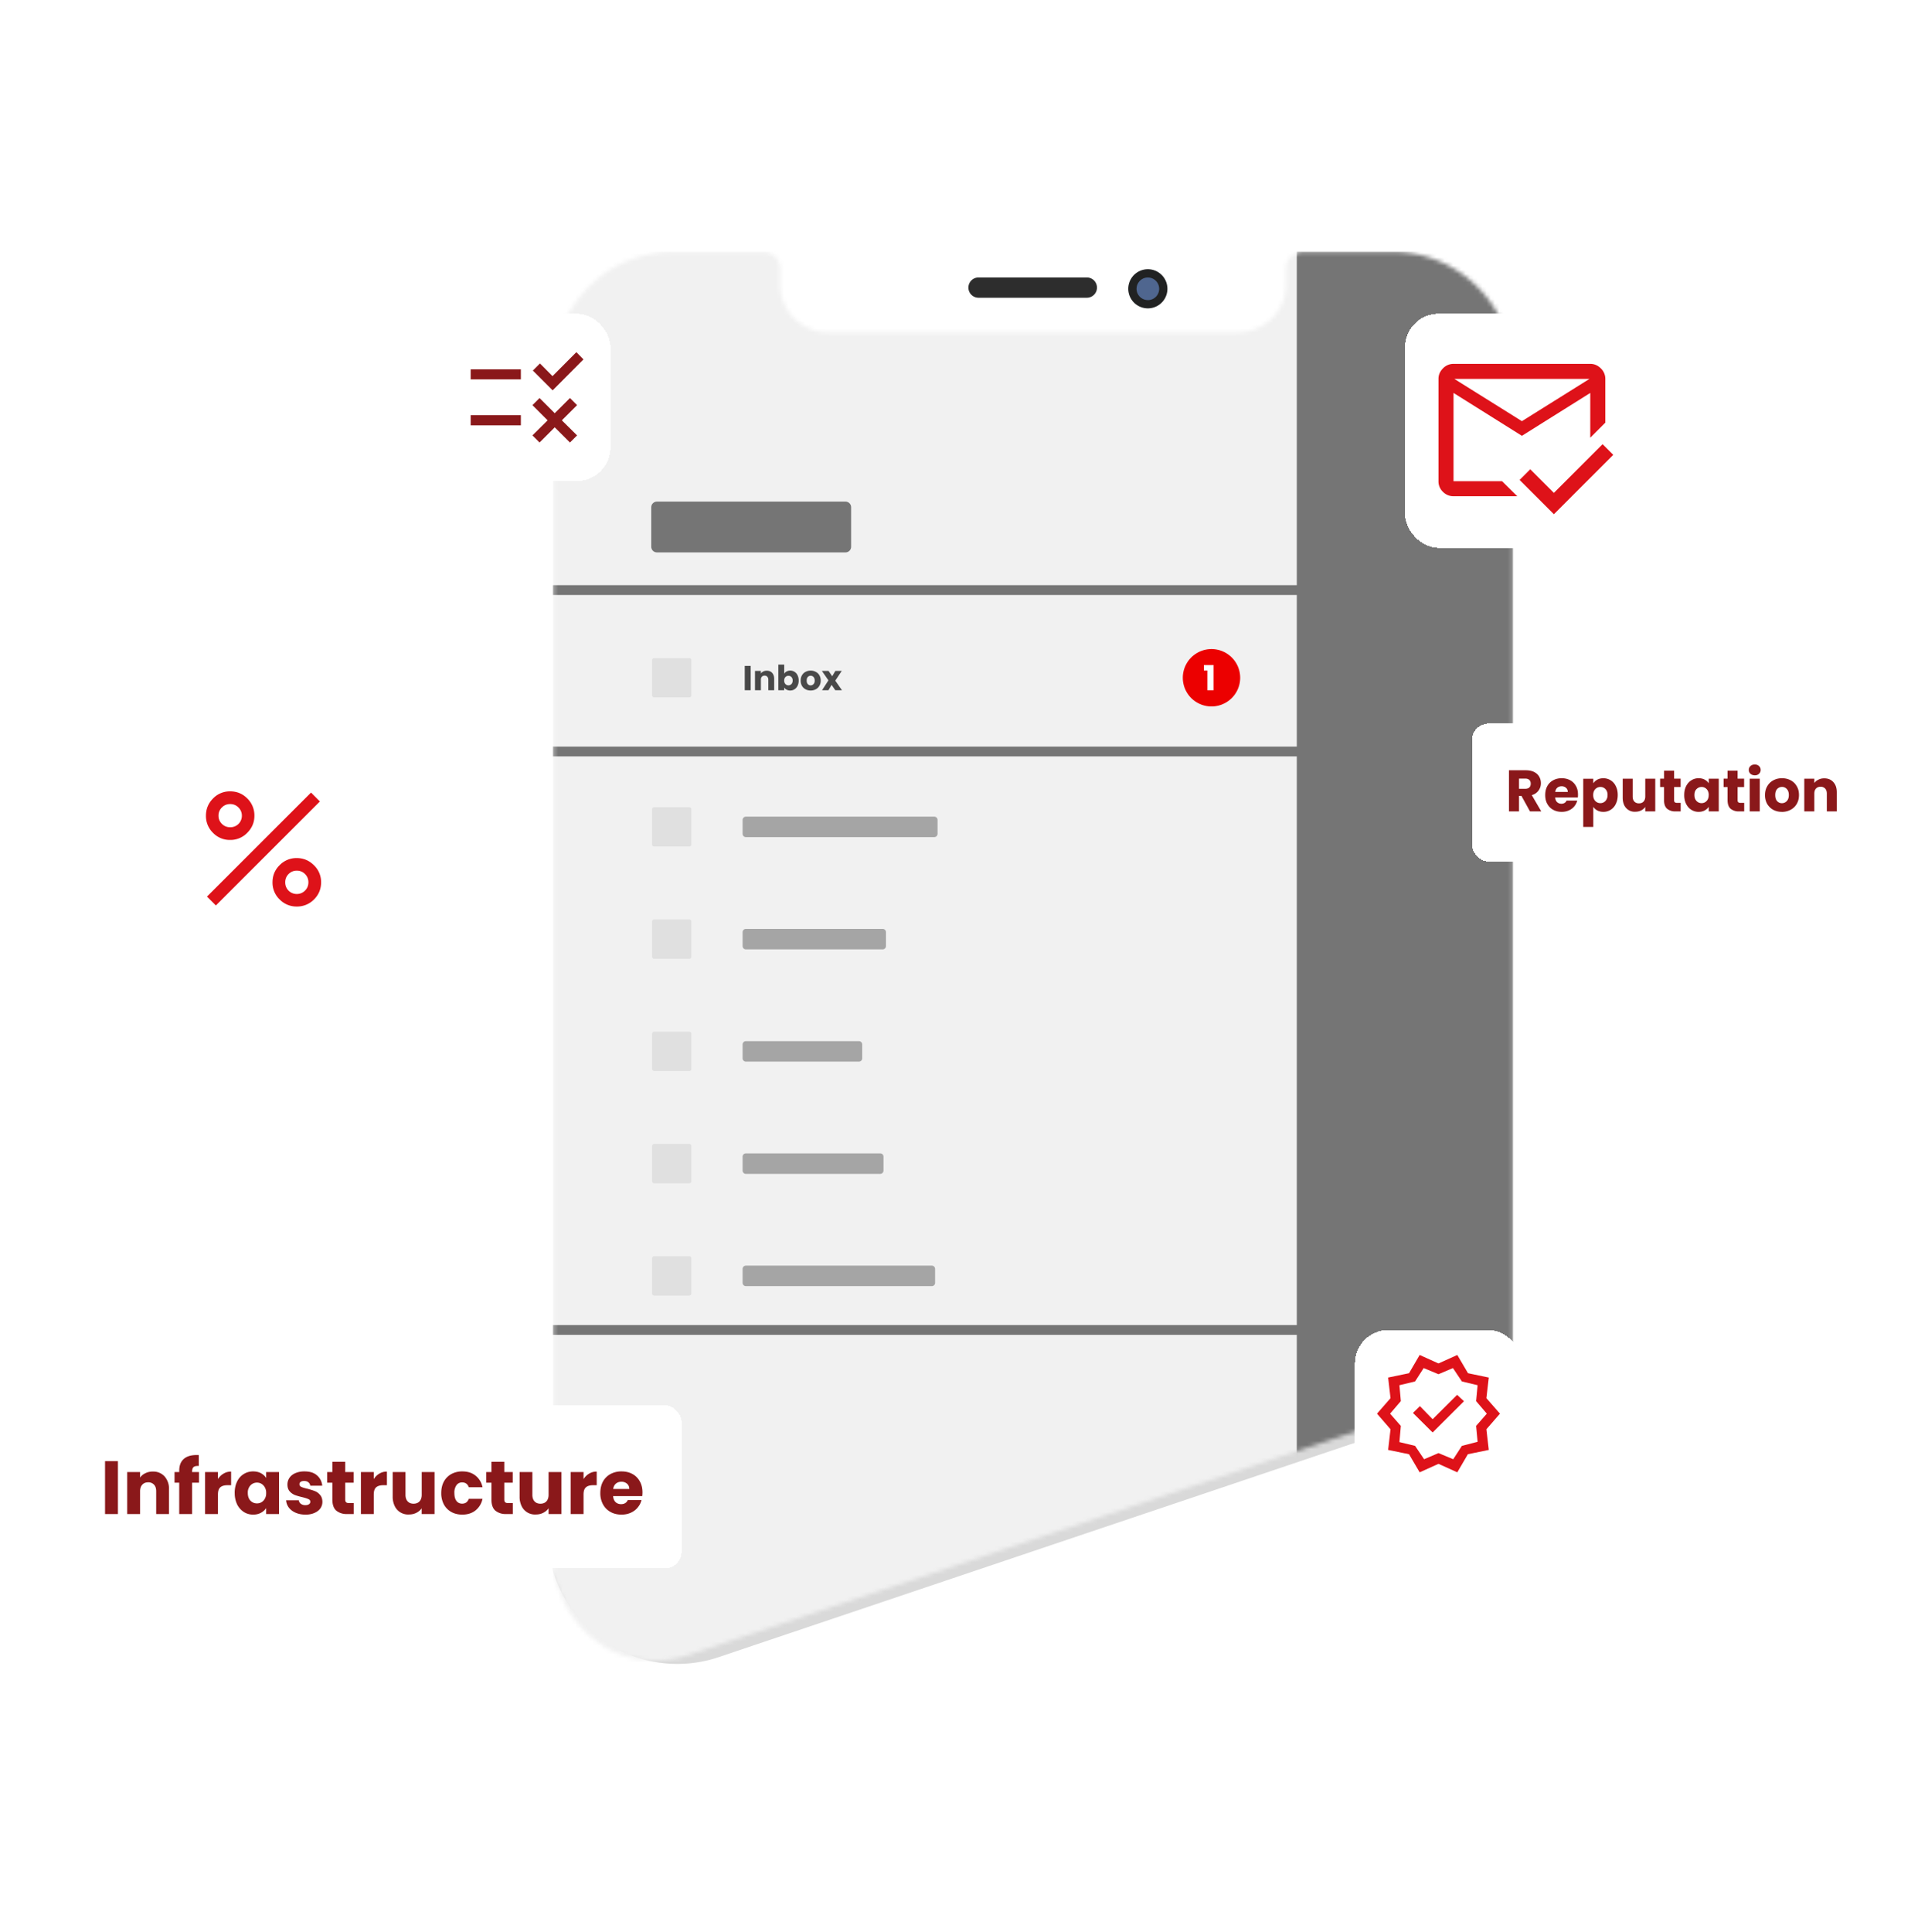 <?xml version="1.0" encoding="UTF-8"?>
<svg xmlns="http://www.w3.org/2000/svg" width="457" height="462" fill="none">
  <g filter="url(#a)">
    <path d="M131 362.84V91a31 31 0 0 1 31-31h168a31 31 0 0 1 31 31v215.23a31 31 0 0 1-21.1 29.38l-168 56.6a31 31 0 0 1-40.9-29.37Z" fill="#D9D9D9"></path>
  </g>
  <mask id="b" style="mask-type:alpha" maskUnits="userSpaceOnUse" x="111" y="39" width="272" height="359">
    <path d="m134.53 382.08-22.65-55.91a12 12 0 0 1-.88-4.5V39h272v274.87a12 12 0 0 1-8.18 11.38L164.4 395.81a24 24 0 0 1-29.88-13.74Z" fill="#D9D9D9"></path>
  </mask>
  <g clip-path="url(#c)" mask="url(#b)">
    <path d="M375.5 180.66v62.29c0 .21-.17.38-.39.38h-1.17v283.02a39.92 39.92 0 0 1-39.91 39.91H160.06a39.92 39.92 0 0 1-39.92-39.91V256.99h-1.33a.3.3 0 0 1-.31-.31v-39.41c0-.17.14-.31.3-.31h1.34v-8.9h-1.33a.31.31 0 0 1-.31-.3v-39.42c0-.17.14-.3.3-.3h1.34v-16.26h-1.33a.3.3 0 0 1-.31-.3v-19.5c0-.16.14-.3.3-.3h1.34V87.92A39.92 39.92 0 0 1 160.06 48h173.97a39.92 39.92 0 0 1 39.92 39.92v92.35h1.16c.22 0 .39.18.39.4Z" fill="#fff"></path>
    <path d="M274.5 73.73a4.68 4.68 0 1 0 0-9.36 4.68 4.68 0 0 0 0 9.36Z" fill="#212222"></path>
    <path d="M274.5 71.76a2.7 2.7 0 1 0 0-5.41 2.7 2.7 0 0 0 0 5.4Z" fill="#4F668F"></path>
    <path d="M259.91 66.34h-25.9a2.42 2.42 0 1 0 0 4.85h25.9a2.42 2.42 0 1 0 0-4.85Z" fill="#2D2D2D"></path>
    <mask id="d" style="mask-type:alpha" maskUnits="userSpaceOnUse" x="132" y="60" width="230" height="495">
      <path d="M361.84 89.1v436.07a28.91 28.91 0 0 1-28.92 28.92H161.15a28.91 28.91 0 0 1-28.9-28.92V89.1a28.91 28.91 0 0 1 28.9-28.91h21.3c2.26 0 4.09 1.8 4.13 4.05v3.79c0 6.31 5.11 11.43 11.43 11.43h98.06c6.32 0 11.44-5.12 11.44-11.43V64.3a4.12 4.12 0 0 1 4.12-4.12h21.3a28.91 28.91 0 0 1 28.91 28.91Z" fill="#fff"></path>
    </mask>
    <g mask="url(#d)">
      <path d="M361.44 60.18h-229.2v495.83h229.2V60.18Z" fill="#F1F1F1"></path>
      <path d="M164.83 157.35h-8.39a.5.5 0 0 0-.5.5v8.4c0 .28.22.5.5.5h8.4a.5.5 0 0 0 .5-.5v-8.4a.5.5 0 0 0-.5-.5ZM164.83 193h-8.39a.5.5 0 0 0-.5.51v8.39c0 .28.22.5.5.5h8.4a.5.5 0 0 0 .5-.5v-8.39a.5.5 0 0 0-.5-.5ZM164.83 219.84h-8.39a.5.5 0 0 0-.5.5v8.4c0 .28.22.5.5.5h8.4a.5.5 0 0 0 .5-.5v-8.4a.5.5 0 0 0-.5-.5ZM164.83 246.68h-8.39a.5.5 0 0 0-.5.5v8.4c0 .28.22.5.5.5h8.4a.5.5 0 0 0 .5-.5v-8.4a.5.5 0 0 0-.5-.5ZM164.83 273.52h-8.39a.5.5 0 0 0-.5.5v8.4c0 .28.22.5.5.5h8.4a.5.5 0 0 0 .5-.5v-8.4a.5.5 0 0 0-.5-.5ZM164.83 300.36h-8.39a.5.5 0 0 0-.5.5v8.4c0 .27.22.5.5.5h8.4a.5.5 0 0 0 .5-.5v-8.4a.5.5 0 0 0-.5-.5Z" fill="#E0E0E0"></path>
      <path d="M202.2 119.93h-45.1c-.75 0-1.36.6-1.36 1.35v9.45c0 .74.6 1.35 1.35 1.35h45.1c.75 0 1.35-.6 1.35-1.35v-9.45c0-.74-.6-1.35-1.35-1.35Z" fill="#757575"></path>
      <path d="M223.43 195.26h-45.06a.78.78 0 0 0-.78.78v3.33c0 .43.35.78.78.78h45.06c.43 0 .78-.35.78-.78v-3.33a.78.78 0 0 0-.78-.78ZM211.09 222.1h-32.72a.78.78 0 0 0-.78.78v3.33c0 .43.35.78.78.78h32.72c.43 0 .78-.35.78-.78v-3.33a.78.78 0 0 0-.78-.78ZM205.4 248.94h-27.03a.78.78 0 0 0-.78.78v3.33c0 .43.35.78.78.78h27.03c.44 0 .79-.35.79-.78v-3.33a.78.78 0 0 0-.78-.78ZM210.5 275.77h-32.13a.78.78 0 0 0-.78.79v3.33c0 .43.35.78.78.78h32.13c.43 0 .78-.35.78-.78v-3.33a.78.78 0 0 0-.78-.79ZM222.84 302.61h-44.47a.78.78 0 0 0-.78.78v3.33c0 .44.35.79.78.79h44.47c.43 0 .78-.35.78-.79v-3.33a.78.78 0 0 0-.78-.78Z" fill="#A5A5A5"></path>
      <path d="M179.52 159.22v5.81h-1.42v-5.81h1.42ZM184.66 160.89c.32.35.48.83.48 1.44v2.7h-1.4v-2.5c0-.32-.09-.56-.25-.73a.84.84 0 0 0-.64-.26.84.84 0 0 0-.65.26 1 1 0 0 0-.24.72v2.51h-1.41v-4.62h1.41v.61c.15-.2.34-.36.58-.48.25-.12.52-.18.82-.18.54 0 .98.17 1.3.52ZM188.11 160.54a1.92 1.92 0 0 1 2.62.92c.18.36.27.78.27 1.25 0 .48-.09.9-.27 1.26-.18.36-.42.64-.73.83-.3.2-.65.3-1.03.3-.33 0-.62-.07-.86-.2s-.43-.3-.57-.51v.64h-1.41v-6.13h1.41v2.17c.13-.22.33-.4.57-.53Zm1.16 1.34a.97.97 0 0 0-.73-.3c-.28 0-.52.1-.71.3-.2.2-.3.49-.3.84s.1.63.3.84c.2.2.43.3.71.3.28 0 .52-.1.72-.3.2-.21.3-.5.3-.85s-.1-.63-.3-.83ZM192.63 164.8c-.36-.19-.64-.46-.85-.82-.2-.36-.31-.78-.31-1.26s.1-.9.31-1.25c.21-.37.5-.65.87-.84.36-.19.77-.29 1.22-.29.45 0 .86.1 1.22.3.37.19.66.46.87.83.2.36.31.78.31 1.25s-.1.9-.32 1.25c-.21.37-.5.64-.87.84-.37.19-.77.29-1.23.29-.45 0-.86-.1-1.22-.3Zm1.91-1.23c.2-.2.29-.48.29-.85s-.1-.65-.28-.85a.9.9 0 0 0-.68-.3.9.9 0 0 0-.69.3c-.18.19-.27.47-.27.85s.09.66.27.85c.18.2.4.3.67.3s.5-.1.7-.3ZM199.75 165.03l-.88-1.28-.75 1.28h-1.53l1.52-2.36-1.56-2.26h1.59l.88 1.28.75-1.28h1.53l-1.55 2.33 1.6 2.29h-1.6Z" fill="#494949"></path>
      <path d="M361.84 60.18h-51.72v495.83h51.72V60.18Z" fill="#757575"></path>
      <path d="M132.23 141.09h186.11M132.23 179.68h186.11M132.23 317.99h186.11" stroke="#757575" stroke-width="2.34" stroke-miterlimit="10"></path>
      <path d="M289.35 168.9a6.86 6.86 0 1 0 0-13.7 6.86 6.86 0 0 0 0 13.7Z" fill="#EC0000"></path>
      <path d="M287.9 160.3V159h2.3v6.04h-1.47v-4.73h-.82Z" fill="#fff"></path>
    </g>
  </g>
  <g filter="url(#e)">
    <rect x="332" y="71" width="56" height="56" rx="8" fill="#fff" shape-rendering="crispEdges"></rect>
    <path d="m367.6 118.95-8.2-8.2 2.55-2.55 5.65 5.65 11.65-11.65 2.55 2.55-14.2 14.2Zm-7.65-22.25 16.15-10.1h-32.3l16.15 10.1Zm0 3.5L343.6 89.95v21.1h11.6l3.65 3.6H343.6a3.5 3.5 0 0 1-2.53-1.05 3.43 3.43 0 0 1-1.07-2.55V86.6c0-.97.36-1.8 1.07-2.52A3.46 3.46 0 0 1 343.6 83h32.7c.97 0 1.8.36 2.53 1.08a3.46 3.46 0 0 1 1.07 2.52v10.45l-3.6 3.6v-10.7l-16.35 10.25Z" fill="#DE1219"></path>
  </g>
  <g filter="url(#f)">
    <rect x="16" y="334" width="147" height="39" rx="4" fill="#fff" shape-rendering="crispEdges"></rect>
    <path d="M28.2 347.36V360h-3.08v-12.64h3.07Zm8.34 2.49a3.6 3.6 0 0 1 2.81 1.15 4.4 4.4 0 0 1 1.06 3.13V360h-3.06v-5.45c0-.68-.17-1.2-.52-1.57a1.83 1.83 0 0 0-1.4-.56c-.59 0-1.06.19-1.4.56-.35.37-.53.9-.53 1.57V360h-3.08v-10.04h3.08v1.33c.31-.45.73-.8 1.26-1.05.53-.26 1.12-.4 1.78-.4Zm11.05 2.66h-1.65V360h-3.08v-7.49h-1.12v-2.55h1.12v-.3c0-1.23.35-2.16 1.06-2.8.7-.65 1.75-.97 3.12-.97.22 0 .4 0 .5.02v2.6c-.59-.03-1 .05-1.24.26-.24.2-.36.57-.36 1.1v.09h1.65v2.55Zm4.53-.88c.36-.55.8-.98 1.35-1.3a3.43 3.43 0 0 1 1.8-.48v3.26h-.85c-.77 0-1.34.16-1.73.5-.38.32-.57.9-.57 1.73V360h-3.08v-10.04h3.08v1.67Zm4 3.33c0-1.03.2-1.94.58-2.72a4.16 4.16 0 0 1 3.85-2.43c.71 0 1.33.15 1.86.43.54.3.95.67 1.24 1.14v-1.42h3.08V360h-3.08v-1.42c-.3.47-.72.84-1.26 1.13-.53.29-1.15.43-1.85.43-.82 0-1.56-.2-2.23-.63a4.56 4.56 0 0 1-1.6-1.81 6.2 6.2 0 0 1-.58-2.74Zm7.53.02a2.5 2.5 0 0 0-.65-1.82 2.05 2.05 0 0 0-1.55-.67 2.1 2.1 0 0 0-1.56.67 2.47 2.47 0 0 0-.63 1.8c0 .77.2 1.38.63 1.84.43.44.95.66 1.56.66.62 0 1.13-.22 1.55-.66a2.5 2.5 0 0 0 .65-1.82Zm9.4 5.16c-.88 0-1.66-.15-2.35-.45-.68-.3-1.22-.7-1.62-1.22a3.29 3.29 0 0 1-.66-1.76h3.04c.03.34.2.63.48.84.3.22.65.33 1.07.33.38 0 .67-.08.88-.22a.7.7 0 0 0 .32-.6c0-.28-.15-.5-.45-.62-.3-.15-.78-.3-1.46-.47-.72-.17-1.32-.34-1.8-.52-.48-.2-.89-.49-1.24-.89s-.52-.95-.52-1.63c0-.58.16-1.1.47-1.57.32-.48.79-.86 1.4-1.13a5.44 5.44 0 0 1 2.22-.42c1.26 0 2.25.31 2.97.94a3.63 3.63 0 0 1 1.26 2.48H74.2c-.05-.35-.2-.62-.47-.83-.25-.2-.58-.3-1-.3-.36 0-.64.07-.83.21a.64.64 0 0 0-.29.56c0 .29.15.5.45.65.31.14.8.29 1.44.43.74.2 1.35.39 1.82.58.47.18.87.48 1.22.9.36.4.55.96.56 1.65 0 .6-.17 1.12-.5 1.59-.33.45-.8.81-1.43 1.08-.6.26-1.32.4-2.14.4Zm11.54-2.75V360h-1.56a3.86 3.86 0 0 1-2.61-.81c-.63-.55-.94-1.45-.94-2.68v-4h-1.23v-2.55h1.23v-2.45h3.08v2.45h2.01v2.55h-2.01v4.03c0 .3.07.52.21.65.15.13.39.2.72.2h1.1Zm4.8-5.76c.35-.55.8-.98 1.34-1.3a3.43 3.43 0 0 1 1.8-.48v3.26h-.84c-.77 0-1.35.16-1.73.5-.38.32-.58.9-.58 1.73V360h-3.07v-10.04h3.07v1.67Zm14.53-1.67V360h-3.08v-1.37c-.3.45-.73.8-1.27 1.08-.53.27-1.12.4-1.77.4a3.52 3.52 0 0 1-3.4-2 5.05 5.05 0 0 1-.49-2.29v-5.86h3.06v5.45c0 .67.18 1.2.53 1.57.34.37.81.55 1.4.55.6 0 1.07-.18 1.42-.55.35-.38.53-.9.53-1.57v-5.45h3.07Zm1.6 5.02c0-1.05.21-1.96.63-2.74a4.51 4.51 0 0 1 1.78-1.8 5.39 5.39 0 0 1 2.63-.63c1.26 0 2.31.33 3.15 1a4.65 4.65 0 0 1 1.68 2.78h-3.28c-.28-.77-.81-1.15-1.6-1.15a1.6 1.6 0 0 0-1.35.67 3 3 0 0 0-.5 1.87c0 .81.16 1.44.5 1.89.33.43.78.65 1.35.65.79 0 1.32-.39 1.6-1.16h3.28a4.72 4.72 0 0 1-1.68 2.78c-.85.67-1.9 1-3.15 1-.98 0-1.86-.2-2.63-.63a4.51 4.51 0 0 1-1.78-1.8 5.69 5.69 0 0 1-.63-2.73Zm17.11 2.41V360h-1.57a3.86 3.86 0 0 1-2.6-.81c-.63-.55-.94-1.45-.94-2.68v-4h-1.23v-2.55h1.23v-2.45h3.08v2.45h2.01v2.55h-2.01v4.03c0 .3.07.52.21.65.15.13.39.2.72.2h1.1Zm11.63-7.43V360h-3.07v-1.37c-.32.45-.74.8-1.28 1.08-.53.27-1.12.4-1.77.4a3.52 3.52 0 0 1-3.4-2 5.05 5.05 0 0 1-.48-2.29v-5.86h3.05v5.45c0 .67.18 1.2.53 1.57.34.37.81.55 1.4.55.6 0 1.07-.18 1.42-.55.35-.38.53-.9.53-1.57v-5.45h3.07Zm5.3 1.67c.35-.55.8-.98 1.34-1.3a3.43 3.43 0 0 1 1.8-.48v3.26h-.84c-.77 0-1.35.16-1.73.5-.39.32-.58.9-.58 1.73V360h-3.08v-10.04h3.08v1.67Zm14.08 3.19c0 .28-.02.58-.05.9h-6.97c.05.62.25 1.1.6 1.44.35.32.8.48 1.3.48.78 0 1.31-.32 1.61-.97h3.28a4.44 4.44 0 0 1-.92 1.78c-.43.53-.98.94-1.64 1.24-.66.3-1.4.45-2.21.45-.99 0-1.86-.2-2.63-.63a4.48 4.48 0 0 1-1.8-1.8 5.56 5.56 0 0 1-.65-2.73c0-1.05.21-1.96.63-2.74a4.48 4.48 0 0 1 1.8-1.8 5.43 5.43 0 0 1 2.65-.63c.97 0 1.83.2 2.59.61.76.41 1.34 1 1.76 1.75.44.76.65 1.64.65 2.65Zm-3.15-.81c0-.53-.18-.95-.54-1.26a1.99 1.99 0 0 0-1.35-.47c-.51 0-.95.15-1.31.45-.35.3-.57.72-.65 1.28h3.85Z" fill="#8A181A"></path>
  </g>
  <g filter="url(#g)">
    <rect x="324" y="314" width="40" height="40" rx="8" fill="#fff" shape-rendering="crispEdges"></rect>
    <path d="m339.5 348.03-2.54-4.33-5-1.03.57-4.94-3.23-3.73 3.23-3.7-.57-4.93 5-1.04 2.54-4.36L344 322l4.5-2.03 2.56 4.36 4.97 1.04-.57 4.93 3.24 3.7-3.24 3.73.57 4.94-5 1.03-2.53 4.33L344 346l-4.5 2.03Zm1.06-3.13 3.44-1.47 3.53 1.47 2.07-3.2 3.76-.97-.36-3.8 2.56-2.93-2.56-3 .36-3.8-3.76-.9-2.14-3.2-3.46 1.47-3.54-1.47-2.06 3.2-3.74.9.34 3.8-2.57 3 2.57 2.93-.34 3.87 3.74.9 2.16 3.2Zm2.04-6.4 7.5-7.47-1.64-1.53-5.86 5.83-3.04-3.13-1.66 1.63 4.7 4.67Z" fill="#DE1219"></path>
  </g>
  <g filter="url(#h)">
    <rect x="106" y="71" width="40" height="40" rx="8" fill="#fff" shape-rendering="crispEdges"></rect>
    <path d="M112.56 97.7v-2.43h12v2.43h-12Zm0-11v-2.4h12v2.4h-12Zm16.47 15.1-1.7-1.7 3.63-3.6-3.63-3.63 1.7-1.7 3.63 3.63 3.64-3.63 1.7 1.7-3.64 3.63 3.64 3.6-1.7 1.7-3.64-3.63-3.63 3.63Zm3.13-12.47-4.73-4.73 1.7-1.7 3 3.03 5.7-5.73 1.7 1.73-7.37 7.4Z" fill="#8A181A"></path>
  </g>
  <g filter="url(#i)">
    <rect x="39" y="175" width="48" height="48" rx="8" fill="#fff" shape-rendering="crispEdges"></rect>
    <path d="M55.04 196.83a5.55 5.55 0 0 1-4.1-1.7 5.6 5.6 0 0 1-1.69-4.09c0-1.6.56-2.98 1.69-4.12a5.55 5.55 0 0 1 4.1-1.71c1.61 0 2.98.57 4.1 1.7a5.66 5.66 0 0 1 1.7 4.13c0 1.59-.58 2.95-1.72 4.09a5.57 5.57 0 0 1-4.08 1.7Zm0-3.04a2.73 2.73 0 0 0 2.8-2.75 2.7 2.7 0 0 0-.82-1.98 2.7 2.7 0 0 0-1.98-.81 2.7 2.7 0 0 0-1.98.81 2.7 2.7 0 0 0-.81 1.98c0 .75.27 1.4.81 1.94s1.2.81 1.98.81Zm15.92 18.96a5.6 5.6 0 0 1-4.08-1.69 5.55 5.55 0 0 1-1.71-4.1c0-1.61.57-2.98 1.7-4.1a5.6 5.6 0 0 1 4.09-1.7c1.6 0 2.98.58 4.12 1.72a5.57 5.57 0 0 1 1.71 4.08c0 1.6-.57 2.98-1.7 4.1a5.66 5.66 0 0 1-4.13 1.69Zm0-3a2.7 2.7 0 0 0 1.98-.81c.54-.54.81-1.2.81-1.98a2.7 2.7 0 0 0-.81-1.98 2.7 2.7 0 0 0-1.98-.81c-.75 0-1.4.27-1.94.8a2.7 2.7 0 0 0-.81 1.99 2.73 2.73 0 0 0 2.75 2.79Zm-19.33 2.75-2.13-2.13 24.88-24.87 2.12 2.13-24.88 24.87Z" fill="#DE1219"></path>
  </g>
  <g filter="url(#j)">
    <rect x="352" y="169" width="97" height="33" rx="4" fill="#fff" shape-rendering="crispEdges"></rect>
    <path d="m365.88 190-2.04-3.71h-.58V190h-2.4v-9.83h4.03c.77 0 1.43.14 1.97.4.55.28.96.65 1.23 1.13.27.47.4.99.4 1.57a2.9 2.9 0 0 1-2.18 2.84l2.27 3.89h-2.7Zm-2.62-5.4h1.49c.44 0 .76-.11.98-.33.22-.21.33-.51.33-.9 0-.38-.11-.67-.33-.89-.22-.21-.55-.32-.98-.32h-1.49v2.44Zm14.1 1.37c0 .22 0 .46-.04.7h-5.42c.04.48.2.86.47 1.12.28.25.62.38 1.02.38.6 0 1.01-.26 1.25-.76h2.54a3.47 3.47 0 0 1-1.99 2.35c-.5.23-1.08.35-1.72.35-.76 0-1.44-.16-2.04-.49-.6-.33-1.06-.8-1.4-1.4-.34-.6-.5-1.31-.5-2.13 0-.8.16-1.52.49-2.12.33-.61.8-1.08 1.4-1.4.6-.33 1.28-.5 2.05-.5.76 0 1.43.17 2.02.48.59.32 1.04.77 1.37 1.36.34.59.5 1.27.5 2.06Zm-2.44-.63c0-.41-.15-.74-.43-.98a1.54 1.54 0 0 0-1.05-.37c-.4 0-.74.12-1.02.35-.27.24-.44.57-.5 1h3Zm6.1-2.05c.24-.36.56-.65.97-.88.4-.22.89-.33 1.44-.33a3.23 3.23 0 0 1 2.98 1.89c.31.6.46 1.3.46 2.11 0 .8-.15 1.51-.46 2.13a3.23 3.23 0 0 1-2.98 1.9c-.54 0-1.02-.11-1.44-.33a2.64 2.64 0 0 1-.97-.87v4.81h-2.4V182.2h2.4v1.1Zm3.42 2.79c0-.6-.17-1.06-.5-1.4a1.61 1.61 0 0 0-1.22-.52c-.48 0-.89.18-1.22.52-.33.34-.5.82-.5 1.41 0 .6.17 1.07.5 1.42.33.34.74.52 1.22.52.47 0 .88-.18 1.21-.52a2 2 0 0 0 .5-1.43Zm11.4-3.9V190h-2.39v-1.06c-.24.34-.57.62-1 .84-.4.2-.86.3-1.37.3a2.73 2.73 0 0 1-2.65-1.55c-.24-.5-.37-1.1-.37-1.78v-4.56h2.38v4.24c0 .52.13.93.4 1.22.28.29.64.43 1.1.43.46 0 .83-.14 1.1-.43.27-.3.41-.7.41-1.22v-4.24h2.4Zm6.08 5.79V190h-1.22a3 3 0 0 1-2.03-.63c-.49-.43-.73-1.13-.73-2.09v-3.1H397v-2h.95v-1.9h2.4v1.9h1.56v2h-1.56v3.13c0 .23.05.4.16.5.12.1.3.16.56.16h.86Zm.85-1.89c0-.8.15-1.5.45-2.11.31-.61.73-1.08 1.25-1.4.52-.33 1.1-.5 1.75-.5.55 0 1.03.12 1.44.34.42.23.74.52.97.88v-1.1h2.4V190h-2.4v-1.1c-.24.36-.56.65-.98.88-.41.22-.9.33-1.44.33a3.2 3.2 0 0 1-1.74-.49c-.52-.33-.94-.8-1.25-1.41a4.81 4.81 0 0 1-.45-2.13Zm5.86.01c0-.6-.17-1.06-.5-1.41a1.6 1.6 0 0 0-1.21-.52c-.48 0-.88.18-1.22.52-.33.34-.49.8-.49 1.4 0 .6.16 1.07.5 1.43.33.34.73.52 1.2.52.48 0 .89-.18 1.21-.52.34-.35.5-.82.5-1.42Zm8.48 1.88V190h-1.22a3 3 0 0 1-2.03-.63c-.49-.43-.73-1.13-.73-2.09v-3.1h-.95v-2h.95v-1.9h2.4v1.9h1.56v2h-1.56v3.13c0 .23.05.4.16.5.12.1.3.16.56.16h.86Zm2.53-6.6a1.5 1.5 0 0 1-1.03-.36c-.26-.25-.4-.56-.4-.92 0-.38.14-.68.4-.93.27-.25.61-.37 1.03-.37.42 0 .75.12 1.01.37.27.25.4.56.4.93 0 .36-.13.67-.4.92-.26.25-.6.37-1 .37Zm1.2.82V190h-2.4v-7.81h2.4Zm5.29 7.92c-.77 0-1.46-.16-2.08-.49-.6-.33-1.08-.8-1.44-1.4a4.23 4.23 0 0 1-.52-2.13c0-.8.18-1.5.54-2.11a3.6 3.6 0 0 1 1.45-1.41c.62-.33 1.3-.5 2.07-.5.77 0 1.46.17 2.08.5.61.32 1.1.8 1.45 1.41.36.6.53 1.31.53 2.11 0 .8-.18 1.52-.54 2.13a3.6 3.6 0 0 1-1.47 1.4c-.62.33-1.3.5-2.07.5Zm0-2.07c.45 0 .84-.17 1.16-.5.32-.34.49-.82.49-1.45 0-.62-.16-1.1-.48-1.44a1.5 1.5 0 0 0-1.15-.5c-.46 0-.85.17-1.16.5-.3.33-.46.8-.46 1.44 0 .63.15 1.11.45 1.45.3.33.69.5 1.14.5Zm10.11-5.94c.92 0 1.65.3 2.19.9.55.59.82 1.4.82 2.44V190h-2.38v-4.24c0-.52-.13-.93-.4-1.22a1.42 1.42 0 0 0-1.1-.43c-.45 0-.82.14-1.09.43-.27.29-.4.7-.4 1.22V190h-2.4v-7.81h2.4v1.03c.24-.34.57-.61.98-.8.4-.21.87-.32 1.38-.32Z" fill="#8A181A"></path>
  </g>
  <defs>
    <filter id="a" x="67" y="0" width="358" height="461.866" filterUnits="userSpaceOnUse" color-interpolation-filters="sRGB">
      <feFlood flood-opacity="0" result="BackgroundImageFix"></feFlood>
      <feColorMatrix in="SourceAlpha" values="0 0 0 0 0 0 0 0 0 0 0 0 0 0 0 0 0 0 127 0" result="hardAlpha"></feColorMatrix>
      <feOffset dy="4"></feOffset>
      <feGaussianBlur stdDeviation="32"></feGaussianBlur>
      <feComposite in2="hardAlpha" operator="out"></feComposite>
      <feColorMatrix values="0 0 0 0 0 0 0 0 0 0 0 0 0 0 0 0 0 0 0.2 0"></feColorMatrix>
      <feBlend in2="BackgroundImageFix" result="effect1_dropShadow_183_1377"></feBlend>
      <feBlend in="SourceGraphic" in2="effect1_dropShadow_183_1377" result="shape"></feBlend>
    </filter>
    <filter id="e" x="320" y="59" width="88" height="88" filterUnits="userSpaceOnUse" color-interpolation-filters="sRGB">
      <feFlood flood-opacity="0" result="BackgroundImageFix"></feFlood>
      <feColorMatrix in="SourceAlpha" values="0 0 0 0 0 0 0 0 0 0 0 0 0 0 0 0 0 0 127 0" result="hardAlpha"></feColorMatrix>
      <feOffset dx="4" dy="4"></feOffset>
      <feGaussianBlur stdDeviation="8"></feGaussianBlur>
      <feComposite in2="hardAlpha" operator="out"></feComposite>
      <feColorMatrix values="0 0 0 0 0 0 0 0 0 0 0 0 0 0 0 0 0 0 0.25 0"></feColorMatrix>
      <feBlend in2="BackgroundImageFix" result="effect1_dropShadow_183_1377"></feBlend>
      <feBlend in="SourceGraphic" in2="effect1_dropShadow_183_1377" result="shape"></feBlend>
    </filter>
    <filter id="f" x="0" y="320" width="179" height="71" filterUnits="userSpaceOnUse" color-interpolation-filters="sRGB">
      <feFlood flood-opacity="0" result="BackgroundImageFix"></feFlood>
      <feColorMatrix in="SourceAlpha" values="0 0 0 0 0 0 0 0 0 0 0 0 0 0 0 0 0 0 127 0" result="hardAlpha"></feColorMatrix>
      <feOffset dy="2"></feOffset>
      <feGaussianBlur stdDeviation="8"></feGaussianBlur>
      <feComposite in2="hardAlpha" operator="out"></feComposite>
      <feColorMatrix values="0 0 0 0 0 0 0 0 0 0 0 0 0 0 0 0 0 0 0.1 0"></feColorMatrix>
      <feBlend in2="BackgroundImageFix" result="effect1_dropShadow_183_1377"></feBlend>
      <feBlend in="SourceGraphic" in2="effect1_dropShadow_183_1377" result="shape"></feBlend>
    </filter>
    <filter id="g" x="316" y="310" width="56" height="56" filterUnits="userSpaceOnUse" color-interpolation-filters="sRGB">
      <feFlood flood-opacity="0" result="BackgroundImageFix"></feFlood>
      <feColorMatrix in="SourceAlpha" values="0 0 0 0 0 0 0 0 0 0 0 0 0 0 0 0 0 0 127 0" result="hardAlpha"></feColorMatrix>
      <feOffset dy="4"></feOffset>
      <feGaussianBlur stdDeviation="4"></feGaussianBlur>
      <feComposite in2="hardAlpha" operator="out"></feComposite>
      <feColorMatrix values="0 0 0 0 0 0 0 0 0 0 0 0 0 0 0 0 0 0 0.1 0"></feColorMatrix>
      <feBlend in2="BackgroundImageFix" result="effect1_dropShadow_183_1377"></feBlend>
      <feBlend in="SourceGraphic" in2="effect1_dropShadow_183_1377" result="shape"></feBlend>
      <feGaussianBlur stdDeviation="1" result="effect2_foregroundBlur_183_1377"></feGaussianBlur>
    </filter>
    <filter id="h" x="98" y="67" width="56" height="56" filterUnits="userSpaceOnUse" color-interpolation-filters="sRGB">
      <feFlood flood-opacity="0" result="BackgroundImageFix"></feFlood>
      <feColorMatrix in="SourceAlpha" values="0 0 0 0 0 0 0 0 0 0 0 0 0 0 0 0 0 0 127 0" result="hardAlpha"></feColorMatrix>
      <feOffset dy="4"></feOffset>
      <feGaussianBlur stdDeviation="4"></feGaussianBlur>
      <feComposite in2="hardAlpha" operator="out"></feComposite>
      <feColorMatrix values="0 0 0 0 0 0 0 0 0 0 0 0 0 0 0 0 0 0 0.1 0"></feColorMatrix>
      <feBlend in2="BackgroundImageFix" result="effect1_dropShadow_183_1377"></feBlend>
      <feBlend in="SourceGraphic" in2="effect1_dropShadow_183_1377" result="shape"></feBlend>
      <feGaussianBlur stdDeviation="1" result="effect2_foregroundBlur_183_1377"></feGaussianBlur>
    </filter>
    <filter id="i" x="31" y="171" width="64" height="64" filterUnits="userSpaceOnUse" color-interpolation-filters="sRGB">
      <feFlood flood-opacity="0" result="BackgroundImageFix"></feFlood>
      <feColorMatrix in="SourceAlpha" values="0 0 0 0 0 0 0 0 0 0 0 0 0 0 0 0 0 0 127 0" result="hardAlpha"></feColorMatrix>
      <feOffset dy="4"></feOffset>
      <feGaussianBlur stdDeviation="4"></feGaussianBlur>
      <feComposite in2="hardAlpha" operator="out"></feComposite>
      <feColorMatrix values="0 0 0 0 0 0 0 0 0 0 0 0 0 0 0 0 0 0 0.15 0"></feColorMatrix>
      <feBlend in2="BackgroundImageFix" result="effect1_dropShadow_183_1377"></feBlend>
      <feBlend in="SourceGraphic" in2="effect1_dropShadow_183_1377" result="shape"></feBlend>
      <feGaussianBlur stdDeviation="0.5" result="effect2_foregroundBlur_183_1377"></feGaussianBlur>
    </filter>
    <filter id="j" x="344" y="165" width="113" height="49" filterUnits="userSpaceOnUse" color-interpolation-filters="sRGB">
      <feFlood flood-opacity="0" result="BackgroundImageFix"></feFlood>
      <feColorMatrix in="SourceAlpha" values="0 0 0 0 0 0 0 0 0 0 0 0 0 0 0 0 0 0 127 0" result="hardAlpha"></feColorMatrix>
      <feOffset dy="4"></feOffset>
      <feGaussianBlur stdDeviation="4"></feGaussianBlur>
      <feComposite in2="hardAlpha" operator="out"></feComposite>
      <feColorMatrix values="0 0 0 0 0 0 0 0 0 0 0 0 0 0 0 0 0 0 0.15 0"></feColorMatrix>
      <feBlend in2="BackgroundImageFix" result="effect1_dropShadow_183_1377"></feBlend>
      <feBlend in="SourceGraphic" in2="effect1_dropShadow_183_1377" result="shape"></feBlend>
      <feGaussianBlur stdDeviation="0.5" result="effect2_foregroundBlur_183_1377"></feGaussianBlur>
    </filter>
    <clipPath id="c">
      <path fill="#fff" transform="translate(118.5 48)" d="M0 0h257v518.27H0z"></path>
    </clipPath>
  </defs>
</svg>
